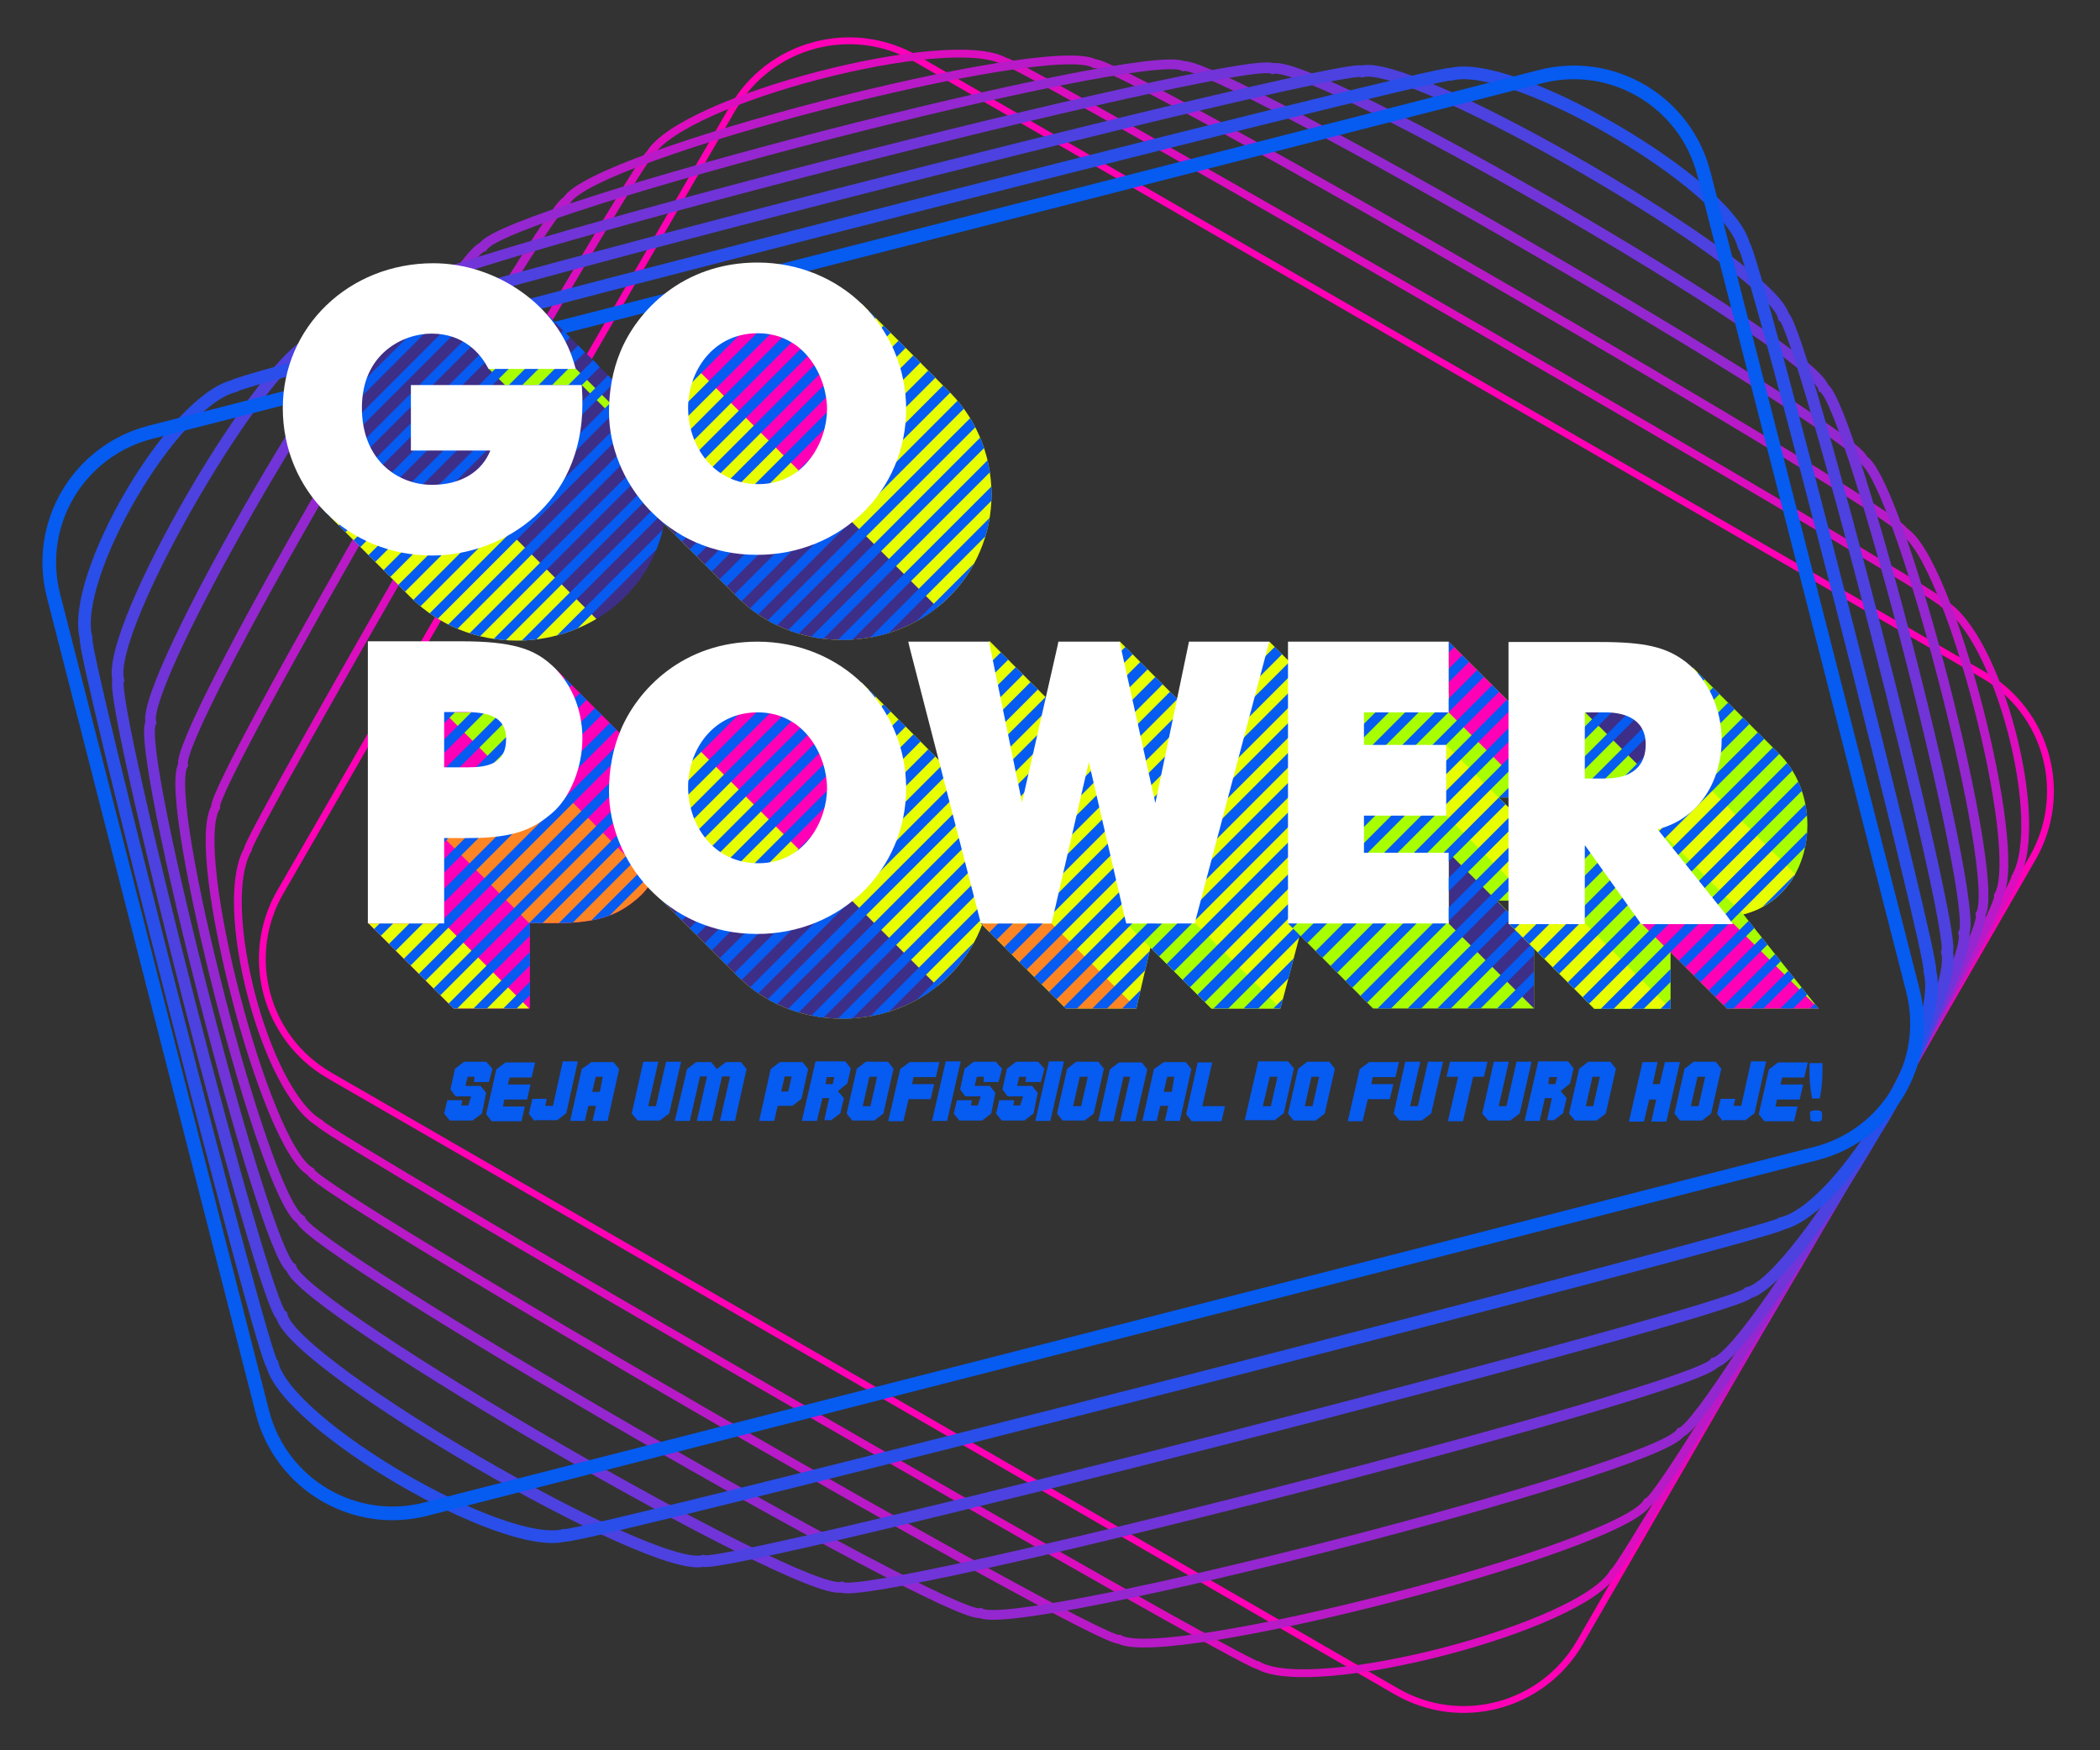 <svg xmlns="http://www.w3.org/2000/svg" xmlns:xlink="http://www.w3.org/1999/xlink" version="1.1" id="Layer_1" x="0px" y="0px" width="450" height="375" viewBox="0 0 600 500" style="enable-background:new 0 0 600 500;" xml:space="preserve"><rect x="0" y="0" width="600" height="500" fill="#333333" stroke="none"/> <style type="text/css"> .st0{fill:#065BF1;} .st1{fill:none;stroke:#FF00B7;stroke-width:1.951;stroke-miterlimit:10;} .st2{fill:none;stroke:#DB0DBF;stroke-width:2.23;stroke-miterlimit:10;} .st3{fill:none;stroke:#B81AC8;stroke-width:2.509;stroke-miterlimit:10;} .st4{fill:none;stroke:#9427D0;stroke-width:2.788;stroke-miterlimit:10;} .st5{fill:none;stroke:#7134D8;stroke-width:3.066;stroke-miterlimit:10;} .st6{fill:none;stroke:#4D41E0;stroke-width:3.345;stroke-miterlimit:10;} .st7{fill:none;stroke:#2A4EE9;stroke-width:3.624;stroke-miterlimit:10;} .st8{fill:none;stroke:#065BF1;stroke-width:3.903;stroke-miterlimit:10;} .st9{fill:#FF00B7;} .st10{clip-path:url(#SVGID_00000082369880362128949310000008603617449229277061_);fill:#FD8524;} .st11{clip-path:url(#SVGID_00000179645089363269986890000014862812434313701508_);fill:#E7FF00;} .st12{clip-path:url(#SVGID_00000044897871192831737530000004182035317925477546_);fill:#A8FF00;} .st13{clip-path:url(#SVGID_00000051354911679839246640000015161957344452290955_);} .st14{fill:none;stroke:#065BF1;stroke-width:2.722;stroke-linecap:round;stroke-linejoin:round;} .st15{fill:#FFFFFF;} .st16{fill:#3D2E88;} .st17{clip-path:url(#SVGID_00000141447525365529641530000006168035693214224002_);fill:#E7FF00;} .st18{clip-path:url(#SVGID_00000014618930313573219020000008611394470118127760_);fill:#A8FF00;} .st19{clip-path:url(#SVGID_00000175282114472785344080000012364959694585864123_);} .st20{fill:none;stroke:#065BF1;stroke-width:2.732;stroke-linecap:round;stroke-linejoin:round;} .st21{fill:#E7FF00;} .st22{clip-path:url(#SVGID_00000178181750130915890570000017805213296701182352_);fill:#3D2E88;} .st23{clip-path:url(#SVGID_00000009553009545203480890000005605124430738520193_);fill:#FF00B7;} .st24{clip-path:url(#SVGID_00000032615943133836615850000007825865002347597978_);} .st25{fill:none;stroke:#065BF1;stroke-width:2.886;stroke-linecap:round;stroke-linejoin:round;} .st26{clip-path:url(#SVGID_00000085232761574356921710000013329841529018388610_);fill:#3D2E88;} .st27{clip-path:url(#SVGID_00000145016463505850822800000014020401368491945391_);fill:#FF00B7;} .st28{clip-path:url(#SVGID_00000098205491962201519860000012241200874069136028_);} .st29{clip-path:url(#SVGID_00000078727760631028863570000002719741673568415930_);fill:#FD8524;} .st30{clip-path:url(#SVGID_00000023960888055066373220000013614641423920646788_);fill:#A8FF00;} .st31{clip-path:url(#SVGID_00000041255794834925776240000002256338436097813130_);} .st32{fill:none;stroke:#065BF1;stroke-width:2.976;stroke-linecap:round;stroke-linejoin:round;} .st33{fill:#A8FF00;} .st34{clip-path:url(#SVGID_00000019636585366046541610000003578428688494072757_);fill:#3D2E88;} .st35{clip-path:url(#SVGID_00000021800931606194742090000010232235248604717474_);fill:#E7FF00;} .st36{clip-path:url(#SVGID_00000162349484729017228260000003466037492388341896_);fill:#FF00B7;} .st37{clip-path:url(#SVGID_00000096770593634592209690000009603559284199013020_);} .st38{clip-path:url(#SVGID_00000057837078105116377960000015136466910666293145_);fill:#E7FF00;} .st39{clip-path:url(#SVGID_00000114771131148432307820000006101005515482713999_);fill:#3D2E88;} .st40{clip-path:url(#SVGID_00000054228590774321028770000003213030365975811208_);fill:#FF00B7;} .st41{clip-path:url(#SVGID_00000058550550714211672350000010834171232611284128_);fill:#E7FF00;} .st42{clip-path:url(#SVGID_00000027599703001691267860000005296234973988075162_);} .st43{fill:none;stroke:#065BF1;stroke-width:2.609;stroke-linecap:round;stroke-linejoin:round;} </style> <g> <g> <g> <path class="st0" d="M135.6,307.6h-2l-0.6,2.6h4.3l1.6,2l-1.2,5.9l-2.7,2h-6.5l-1.6-2l0.9-3.8h4.3l-0.3,1.5h2l0.8-2.6h-4.4 l-1.5-2l1.3-5.9l2.6-2h6.3l1.8,2l-1,3.8h-4.3L135.6,307.6z"></path> <path class="st0" d="M150,316l-1,4.3h-8.5l-1.6-2l2.9-12.8l2.6-2h8.5l-1,4.3h-6.3l-0.5,2h6.5l-1,4.3h-6.5l-0.4,2h6.3V316z"></path> <path class="st0" d="M152.7,320.2l-1.6-2l1-4.3h4.1l-0.4,2h2.2l2.8-12.7h4.3l-3.3,14.8l-2.6,2h-6.3V320.2z"></path> <path class="st0" d="M162.9,320.2l3.3-14.8l2.8-2h6.3l1.6,2l-3.3,14.8h-4.3l1-4.3h-2.2l-1,4.3H162.9z M172.2,307.6h-2l-1,4.3h2.2 L172.2,307.6z"></path> <path class="st0" d="M187.4,316l2.9-12.7h4.3l-3.4,14.8l-2.7,2h-6.3l-1.7-2l3.3-14.8h4.3l-2.9,12.7H187.4z"></path> <path class="st0" d="M196.3,305.4l2.6-2h4.3l1.6,2l2.6-2h4.3l1.6,2l-3.3,14.8h-4.3l2.9-12.7h-2.3l-2.9,12.7h-4.3l2.9-12.7h-2 l-2.9,12.7h-4.3L196.3,305.4z"></path> <path class="st0" d="M222.2,315.9l-1,4.3h-4.3l3.3-14.8l2.6-2h6.5l1.6,2l-1.9,8.5l-2.6,2H222.2z M225.2,311.8l1-4.3h-2l-1,4.3 H225.2z"></path> <path class="st0" d="M233.4,320.2h-4.3l3.9-17h8.5l1.6,2l-1,4.3l-2.7,2.2l1.7,2l-1,4.3l-2.6,2h-2l1.4-6.3H235L233.4,320.2z M235.9,309.7h2l0.5-2h-2.2L235.9,309.7z"></path> <path class="st0" d="M241.9,318.1l2.9-12.8l2.6-2h6.3l1.6,2l-2.9,12.8l-2.6,2h-6.3L241.9,318.1z M248.7,316l1.9-8.4h-2.2 l-1.9,8.4H248.7z"></path> <path class="st0" d="M253.8,320.2l3.4-14.8l2.7-2h8.5l-1,4.3H261l-0.4,2h6.3l-1,4.3h-6.3l-1.5,6.3h-4.3V320.2z"></path> <path class="st0" d="M270.6,320.2h-4.3l3.9-17h4.3L270.6,320.2z"></path> <path class="st0" d="M281.1,307.6h-2l-0.6,2.6h4.3l1.6,2l-1.2,5.9l-2.6,2h-6.5l-1.6-2l0.9-3.8h4.3l-0.3,1.5h2l0.8-2.6h-4.4 l-1.5-2l1.3-5.9l2.6-2h6.3l1.8,2l-1,3.8H281L281.1,307.6z"></path> <path class="st0" d="M293.2,307.6h-2l-0.6,2.6h4.3l1.6,2l-1.2,5.9l-2.6,2h-6.5l-1.6-2l0.9-3.8h4.3l-0.3,1.5h2l0.8-2.6h-4.4 l-1.5-2l1.3-5.9l2.6-2h6.3l1.8,2l-1,3.8H293L293.2,307.6z"></path> <path class="st0" d="M300.1,320.2h-4.3l3.9-17h4.3L300.1,320.2z"></path> <path class="st0" d="M302,318.1l2.9-12.8l2.6-2h6.3l1.6,2l-2.9,12.8l-2.6,2h-6.3L302,318.1z M308.9,316l1.9-8.4h-2.3l-1.9,8.4 H308.9z"></path> <path class="st0" d="M321,307.6l-2.9,12.7h-4.3l3.3-14.8l2.6-2h6.5l1.6,2l-3.4,14.8H320l2.9-12.7H321z"></path> <path class="st0" d="M326.4,320.2l3.3-14.8l2.8-2h6.3l1.6,2l-3.3,14.8h-4.3l1-4.3h-2.3l-1,4.3H326.4z M335.5,307.6h-2l-1,4.3h2.3 L335.5,307.6z"></path> <path class="st0" d="M346.4,303.3l-2.9,12.7h6.5l-1,4.3h-8.5l-1.6-2l3.3-14.8h4.2V303.3z"></path> <path class="st0" d="M355.6,320.2l3.9-17h8.5l1.7,2l-2.9,12.8l-2.6,2h-8.6V320.2z M360.8,316h2.3l1.9-8.4h-2.2L360.8,316z"></path> <path class="st0" d="M368,318.1l2.9-12.8l2.6-2h6.3l1.6,2l-2.9,12.8l-2.6,2h-6.3L368,318.1z M375,316l1.9-8.4h-2.2l-1.9,8.4H375z "></path> <path class="st0" d="M385.1,320.2l3.4-14.8l2.7-2h8.5l-1,4.3h-6.5l-0.4,2h6.3l-1,4.3h-6.3l-1.5,6.3h-4.3V320.2z"></path> <path class="st0" d="M405.1,316l2.9-12.7h4.3l-3.4,14.8l-2.7,2h-6.3l-1.7-2l3.3-14.8h4.3l-2.9,12.7H405.1z"></path> <path class="st0" d="M425,303.3l-1,4.3h-3.1l-2.9,12.7h-4.3l2.9-12.7h-3.3l1-4.3H425z"></path> <path class="st0" d="M430.4,316l2.9-12.7h4.3l-3.4,14.8l-2.7,2h-6.3l-1.7-2l3.3-14.8h4.3l-2.9,12.7H430.4z"></path> <path class="st0" d="M439.9,320.2h-4.3l3.9-17h8.5l1.6,2l-1,4.3l-2.7,2.2l1.7,2l-1,4.3l-2.6,2h-2l1.4-6.3h-2L439.9,320.2z M442.4,309.7h2l0.5-2h-2.3L442.4,309.7z"></path> <path class="st0" d="M448.3,318.1l2.9-12.8l2.6-2h6.3l1.6,2l-2.9,12.8l-2.6,2H450L448.3,318.1z M455.2,316l1.9-8.4H455l-1.9,8.4 H455.2z"></path> <path class="st0" d="M474.2,309.7l1.5-6.3h4.3l-3.9,17h-4.3l1.4-6.3h-2l-1.5,6.3h-4.3l3.9-17h4.3l-1.4,6.3H474.2z"></path> <path class="st0" d="M478.4,318.1l2.9-12.8l2.6-2h6.3l1.6,2l-2.9,12.8l-2.6,2h-6.3L478.4,318.1z M485.3,316l1.9-8.4h-2.2 l-1.9,8.4H485.3z"></path> <path class="st0" d="M492.2,320.2l-1.6-2l1-4.3h4.2l-0.5,2h2.2l2.8-12.7h4.3l-3.3,14.8l-2.6,2h-6.3V320.2z"></path> <path class="st0" d="M513.6,316l-1,4.3h-8.5l-1.6-2l2.9-12.8l2.6-2h8.5l-1,4.3h-6.3l-0.5,2h6.5l-1,4.3h-6.5l-0.4,2h6.3V316z"></path> <path class="st0" d="M517,306.1v-2.4h3.7v2.4c0,4.7-0.8,7.7-0.8,7.7h-2.2C517.8,313.8,517,310.7,517,306.1z M518.9,317.2 c1.6,0,1.7,0.3,1.7,1.6c0,1.4-0.1,1.6-1.7,1.6c-1.7,0-1.7-0.3-1.7-1.6C517,317.5,517.2,317.2,518.9,317.2z"></path> </g> <g> <path class="st1" d="M80.1,254.8l129.3-224c10.6-18.3,34-24.6,52.4-14l304.9,176c18.3,10.6,24.6,34,14,52.4l-129.3,224 c-10.6,18.3-34,24.6-52.4,14l-304.9-176C75.8,296.6,69.5,273.1,80.1,254.8z"></path> <path class="st2" d="M70.8,242.7C70,239.8,182.7,44.8,185.6,44.1c9.1-15.7,85.9-35.6,101.6-26.5c2.9-0.8,267.3,151.9,268,154.8 c15.7,9.1,29.6,62.5,20.6,78.2c0.8,2.9-111.9,197.9-114.8,198.6c-9.1,15.7-85.9,35.6-101.6,26.5c-2.9,0.8-267.3-151.9-268-154.8 C75.7,311.9,61.8,258.4,70.8,242.7z"></path> <path class="st3" d="M61.6,230.6C60.1,224.8,156,58.8,161.9,57.3c7.6-13.1,137.8-46.6,150.9-39.1 c5.9-1.5,229.6,127.8,231.1,133.6c13.1,7.6,34.6,91,27.1,104.1c1.5,5.9-94.4,171.8-100.3,173.3c-7.6,13.1-137.8,46.6-150.9,39.1 c-5.9,1.5-229.6-127.8-231.1-133.6C75.6,327.1,54,243.7,61.6,230.6z"></path> <path class="st4" d="M52.3,218.5c-2.3-8.8,76.9-145.7,85.7-148c6.1-10.5,189.7-57.6,200.1-51.6c8.8-2.3,192,103.6,194.2,112.4 c10.5,6.1,39.7,119.4,33.6,129.9c2.3,8.8-76.9,145.7-85.7,148c-6.1,10.5-189.7,57.6-200.1,51.6c-8.8,2.3-192-103.6-194.2-112.4 C75.5,342.4,46.3,229,52.3,218.5z"></path> <path class="st5" d="M43.1,206.4c-3-11.7,59.5-119.7,71.2-122.7c4.5-7.9,241.5-68.6,249.4-64.1c11.7-3,154.3,79.5,157.3,91.2 c7.9,4.5,44.7,147.9,40.1,155.8c3,11.7-59.5,119.7-71.2,122.7c-4.5,7.9-241.5,68.6-249.4,64.1c-11.7,3-154.3-79.5-157.3-91.2 C75.4,357.7,38.5,214.3,43.1,206.4z"></path> <path class="st6" d="M33.8,194.3c-3.8-14.7,42-93.6,56.7-97.3c3-5.2,293.4-79.6,298.7-76.6c14.7-3.8,116.7,55.4,120.4,70 c5.2,3,49.7,176.4,46.7,181.6c3.8,14.7-42,93.6-56.7,97.3c-3,5.2-293.4,79.6-298.7,76.6c-14.7,3.8-116.7-55.4-120.4-70 C75.2,372.9,30.8,199.6,33.8,194.3z"></path> <path class="st7" d="M24.6,182.3c-4.5-17.6,24.6-67.5,42.2-72c1.5-2.6,345.3-90.6,347.9-89.1c17.6-4.5,79,31.3,83.5,48.8 c2.6,1.5,54.7,204.9,53.2,207.5c4.5,17.6-24.6,67.5-42.2,72c-1.5,2.6-345.3,90.6-347.9,89.1c-17.6,4.5-79-31.3-83.5-48.8 C75.1,388.2,23.1,184.9,24.6,182.3z"></path> <path class="st8" d="M75,403.5L15.3,170.2c-5.3-20.5,7.1-41.4,27.6-46.7L440.1,21.9c20.5-5.3,41.4,7.1,46.7,27.6l59.7,233.3 c5.3,20.5-7.1,41.4-27.6,46.7L121.7,431.1C101.2,436.4,80.3,424,75,403.5z"></path> </g> <g> <g> <path class="st9" d="M182.6,215L182.6,215l-8.9-9c0-0.1-0.1-0.1-0.1-0.1l-0.5-0.5l-5.2-5.2l-9.6-9.6l3.6,8.8 c-3.7-0.9-8.4-1.4-15.1-1.4h-25.4H120v1.4v64.4h-14.7l14.7,14.7l0,0l9.6,9.6h1.4h19h1.4v-1.4v-23h7.2c12.8,0,18.2-2.5,23.6-7.1 c5.2-4.4,8.7-13,8.7-21.4C190.7,227.3,187.8,220.1,182.6,215z M151.2,227.8h6c0.6,0,1.3,0,1.9,0c-0.7,4.3-4,5.6-7.9,6V227.8z"></path> <g> <g> <defs> <path id="SVGID_1_" d="M182.6,215L182.6,215l-8.9-9c0-0.1-0.1-0.1-0.1-0.1l-0.5-0.5l-5.2-5.2l-9.6-9.6l3.6,8.8 c-3.7-0.9-8.4-1.4-15.1-1.4h-25.4H120v1.4v64.4h-14.7l14.7,14.7l0,0l9.6,9.6h1.4h19h1.4v-1.4v-23h7.2 c12.8,0,18.2-2.5,23.6-7.1c5.2-4.4,8.7-13,8.7-21.4C190.7,227.3,187.8,220.1,182.6,215z"></path> </defs> <clipPath id="SVGID_00000008140610230321536800000003572853003318764726_"> <use xlink:href="#SVGID_1_" style="overflow:visible;"></use> </clipPath> <polygon style="clip-path:url(#SVGID_00000008140610230321536800000003572853003318764726_);fill:#FD8524;" points=" 161,226.6 199.7,265.4 152.9,265.4 114.1,226.6 "></polygon> </g> <g> <defs> <path id="SVGID_00000122695196830602346520000001146798948610544020_" d="M182.6,215L182.6,215l-8.9-9c0-0.1-0.1-0.1-0.1-0.1 l-0.5-0.5l-5.2-5.2l-9.6-9.6l3.6,8.8c-3.7-0.9-8.4-1.4-15.1-1.4h-25.4H120v1.4v64.4h-14.7l14.7,14.7l0,0l9.6,9.6h1.4h19h1.4 v-1.4v-23h7.2c12.8,0,18.2-2.5,23.6-7.1c5.2-4.4,8.7-13,8.7-21.4C190.7,227.3,187.8,220.1,182.6,215z"></path> </defs> <clipPath id="SVGID_00000088133765074253399620000005548988658428279724_"> <use xlink:href="#SVGID_00000122695196830602346520000001146798948610544020_" style="overflow:visible;"></use> </clipPath> <polygon style="clip-path:url(#SVGID_00000088133765074253399620000005548988658428279724_);fill:#E7FF00;" points=" 126.9,263.8 151.2,288.1 129.5,288.1 105.1,263.8 "></polygon> </g> <g> <defs> <path id="SVGID_00000000904645534515022160000003859083775298233496_" d="M182.6,215L182.6,215l-8.9-9c0-0.1-0.1-0.1-0.1-0.1 l-0.5-0.5l-5.2-5.2l-9.6-9.6l3.6,8.8c-3.7-0.9-8.4-1.4-15.1-1.4h-25.4H120v1.4v64.4h-14.7l14.7,14.7l0,0l9.6,9.6h1.4h19h1.4 v-1.4v-23h7.2c12.8,0,18.2-2.5,23.6-7.1c5.2-4.4,8.7-13,8.7-21.4C190.7,227.3,187.8,220.1,182.6,215z"></path> </defs> <clipPath id="SVGID_00000163790432247587942850000006335349983315649925_"> <use xlink:href="#SVGID_00000000904645534515022160000003859083775298233496_" style="overflow:visible;"></use> </clipPath> <polygon style="clip-path:url(#SVGID_00000163790432247587942850000006335349983315649925_);fill:#A8FF00;" points=" 148.6,203.5 163.8,218.7 142.1,218.7 126.9,203.5 "></polygon> </g> <g> <defs> <path id="SVGID_00000161596360640907256670000015544755411523434144_" d="M182.6,215L182.6,215l-8.9-9c0-0.1-0.1-0.1-0.1-0.1 l-0.5-0.5l-5.2-5.2l-9.6-9.6l3.6,8.8c-3.7-0.9-8.4-1.4-15.1-1.4h-25.4H120v1.4v64.4h-14.7l14.7,14.7l0,0l9.6,9.6h1.4h19h1.4 v-1.4v-23h7.2c12.8,0,18.2-2.5,23.6-7.1c5.2-4.4,8.7-13,8.7-21.4C190.7,227.3,187.8,220.1,182.6,215z"></path> </defs> <clipPath id="SVGID_00000039839733486797096600000012581686691112561536_"> <use xlink:href="#SVGID_00000161596360640907256670000015544755411523434144_" style="overflow:visible;"></use> </clipPath> <g style="clip-path:url(#SVGID_00000039839733486797096600000012581686691112561536_);"> <line class="st14" x1="157.5" y1="182.6" x2="87.3" y2="252.7"></line> <line class="st14" x1="161.7" y1="186.9" x2="91.6" y2="257"></line> <line class="st14" x1="166" y1="191.1" x2="95.8" y2="261.3"></line> <line class="st14" x1="170.2" y1="195.4" x2="100.1" y2="265.5"></line> <line class="st14" x1="144.7" y1="169.8" x2="74.5" y2="240"></line> <line class="st14" x1="148.9" y1="174.1" x2="78.8" y2="244.2"></line> <line class="st14" x1="153.2" y1="178.3" x2="83.1" y2="248.5"></line> <line class="st14" x1="174.5" y1="199.7" x2="104.4" y2="269.8"></line> <line class="st14" x1="178.8" y1="203.9" x2="108.6" y2="274.1"></line> <line class="st14" x1="183" y1="208.2" x2="112.9" y2="278.3"></line> <line class="st14" x1="187.3" y1="212.4" x2="117.2" y2="282.6"></line> <line class="st14" x1="191.6" y1="216.7" x2="121.4" y2="286.8"></line> <line class="st14" x1="195.8" y1="221" x2="125.7" y2="291.1"></line> <line class="st14" x1="200.1" y1="225.2" x2="129.9" y2="295.4"></line> <line class="st14" x1="204.3" y1="229.5" x2="134.2" y2="299.6"></line> <line class="st14" x1="208.6" y1="233.8" x2="138.5" y2="303.9"></line> </g> </g> </g> <path class="st15" d="M156.7,189.2c-4.5-3.7-10.2-6-24.8-6h-25.4h-1.4v1.4v77.8v1.4h1.4h19h1.4v-1.4v-23h7.2 c12.8,0,18.2-2.5,23.6-7.1c5.2-4.4,8.7-13,8.7-21.4C166.4,202.2,162.9,194.3,156.7,189.2z M144.6,211.2c0,7-5.3,8-11,8h-6.7 v-15.8h6C138.5,203.5,144.6,204.1,144.6,211.2z"></path> </g> <g> <g> <g> <path id="SVGID_00000134934001177863384510000012821637383849336452_" class="st16" d="M190.7,139.9c0-1.6,0-2.8-0.1-4.2 l-0.1-1.2c0,0-0.7-11.3-10.3-20.8l0,0c-1-1.1-2.2-2.2-3.3-3.3l0,0l-5.8-5.8c-1.1-1.3-2.3-2.4-3.6-3.6l-3.5-3.5l-9.6-9.6 l0.6,5.3c-5.2-2.1-10.8-3.3-16.5-3.3c-24.1,0-43,18.2-43,41.4c0,6,1.2,11.6,3.4,16.7l-6.8-2.6l9.6,9.6l0,0l6,6 c0.1,0.1,0.3,0.3,0.4,0.4l9.2,9.2c0.1,0.1,0.3,0.3,0.4,0.4l0,0l0,0c7.7,7.5,18.2,12,30.1,12 C168.6,183,190.7,167.9,190.7,139.9z M160.4,124.8h-26.2c4-3.6,9.2-5.2,13.4-5.2C153.7,119.6,157.8,122.1,160.4,124.8z M132.1,128.6H131c0.4-0.6,0.7-1.1,1.1-1.6V128.6z M127.8,140.8c0-0.6,0-1.1,0.1-1.7l13.8,13.8c-1.1,0.2-2.3,0.3-3.5,0.3 c-2.8,0-5.6-0.6-8.2-1.8C128.6,148.4,127.8,145,127.8,140.8z"></path> </g> <g> <defs> <path id="SVGID_00000053508885373422770210000012880858343536996534_" d="M190.7,139.9c0-1.6,0-2.8-0.1-4.2l-0.1-1.2 c0,0-0.7-11.3-10.3-20.8l0,0c-1-1.1-2.2-2.2-3.3-3.3l0,0l-5.8-5.8c-1.1-1.3-2.3-2.4-3.6-3.6l-3.5-3.5l-9.6-9.6l0.6,5.3 c-5.2-2.1-10.8-3.3-16.5-3.3c-24.1,0-43,18.2-43,41.4c0,6,1.2,11.6,3.4,16.7l-6.8-2.6l9.6,9.6l0,0l6,6 c0.1,0.1,0.3,0.3,0.4,0.4l9.2,9.2c0.1,0.1,0.3,0.3,0.4,0.4l0,0l0,0c7.7,7.5,18.2,12,30.1,12 C168.6,183,190.7,167.9,190.7,139.9z M160.4,124.8h-26.2c4-3.6,9.2-5.2,13.4-5.2C153.7,119.6,157.8,122.1,160.4,124.8z M132.1,128.6H131c0.4-0.6,0.7-1.1,1.1-1.6V128.6z M127.8,140.8c0-0.6,0-1.1,0.1-1.7l13.8,13.8c-1.1,0.2-2.3,0.3-3.5,0.3 c-2.8,0-5.6-0.6-8.2-1.8C128.6,148.4,127.8,145,127.8,140.8z"></path> </defs> <clipPath id="SVGID_00000153667806375695466860000013067493374277084072_"> <use xlink:href="#SVGID_00000053508885373422770210000012880858343536996534_" style="overflow:visible;"></use> </clipPath> <polygon style="clip-path:url(#SVGID_00000153667806375695466860000013067493374277084072_);fill:#E7FF00;" points=" 178.7,185.1 141.1,147.6 90.9,147.6 128.5,185.1 "></polygon> </g> <g> <defs> <path id="SVGID_00000178205605218455724730000012124789959842100905_" d="M190.7,139.9c0-1.6,0-2.8-0.1-4.2l-0.1-1.2 c0,0-0.7-11.3-10.3-20.8l0,0c-1-1.1-2.2-2.2-3.3-3.3l0,0l-5.8-5.8c-1.1-1.3-2.3-2.4-3.6-3.6l-3.5-3.5l-9.6-9.6l0.6,5.3 c-5.2-2.1-10.8-3.3-16.5-3.3c-24.1,0-43,18.2-43,41.4c0,6,1.2,11.6,3.4,16.7l-6.8-2.6l9.6,9.6l0,0l6,6 c0.1,0.1,0.3,0.3,0.4,0.4l9.2,9.2c0.1,0.1,0.3,0.3,0.4,0.4l0,0l0,0c7.7,7.5,18.2,12,30.1,12 C168.6,183,190.7,167.9,190.7,139.9z M160.4,124.8h-26.2c4-3.6,9.2-5.2,13.4-5.2C153.7,119.6,157.8,122.1,160.4,124.8z M132.1,128.6H131c0.4-0.6,0.7-1.1,1.1-1.6V128.6z M127.8,140.8c0-0.6,0-1.1,0.1-1.7l13.8,13.8c-1.1,0.2-2.3,0.3-3.5,0.3 c-2.8,0-5.6-0.6-8.2-1.8C128.6,148.4,127.8,145,127.8,140.8z"></path> </defs> <clipPath id="SVGID_00000069359389572863830020000004910169211128059555_"> <use xlink:href="#SVGID_00000178205605218455724730000012124789959842100905_" style="overflow:visible;"></use> </clipPath> <polygon style="clip-path:url(#SVGID_00000069359389572863830020000004910169211128059555_);fill:#A8FF00;" points=" 194,137.9 166.2,110 144.3,110 139.6,105.3 164.5,105.3 194,134.8 "></polygon> </g> <g> <defs> <path id="SVGID_00000026868877356995587740000003789126361995583894_" d="M190.7,139.9c0-1.6,0-2.8-0.1-4.2l-0.1-1.2 c0,0-0.7-11.3-10.3-20.8l0,0c-1-1.1-2.2-2.2-3.3-3.3l0,0l-5.8-5.8c-1.1-1.3-2.3-2.4-3.6-3.6l-3.5-3.5l-9.6-9.6l0.6,5.3 c-5.2-2.1-10.8-3.3-16.5-3.3c-24.1,0-43,18.2-43,41.4c0,6,1.2,11.6,3.4,16.7l-6.8-2.6l9.6,9.6l0,0l6,6 c0.1,0.1,0.3,0.3,0.4,0.4l9.2,9.2c0.1,0.1,0.3,0.3,0.4,0.4l0,0l0,0c7.7,7.5,18.2,12,30.1,12 C168.6,183,190.7,167.9,190.7,139.9z M160.4,124.8h-26.2c4-3.6,9.2-5.2,13.4-5.2C153.7,119.6,157.8,122.1,160.4,124.8z M132.1,128.6H131c0.4-0.6,0.7-1.1,1.1-1.6V128.6z M127.8,140.8c0-0.6,0-1.1,0.1-1.7l13.8,13.8c-1.1,0.2-2.3,0.3-3.5,0.3 c-2.8,0-5.6-0.6-8.2-1.8C128.6,148.4,127.8,145,127.8,140.8z"></path> </defs> <clipPath id="SVGID_00000178920822069736965040000005281518649276483465_"> <use xlink:href="#SVGID_00000026868877356995587740000003789126361995583894_" style="overflow:visible;"></use> </clipPath> <g style="clip-path:url(#SVGID_00000178920822069736965040000005281518649276483465_);"> <line class="st20" x1="140.3" y1="65.8" x2="70.1" y2="136"></line> <line class="st20" x1="144.6" y1="70" x2="74.4" y2="140.3"></line> <line class="st20" x1="148.9" y1="74.3" x2="78.7" y2="144.5"></line> <line class="st20" x1="153.1" y1="78.6" x2="82.9" y2="148.8"></line> <line class="st20" x1="157.4" y1="82.8" x2="87.2" y2="153"></line> <line class="st20" x1="161.7" y1="87.1" x2="91.5" y2="157.3"></line> <line class="st20" x1="165.9" y1="91.4" x2="95.7" y2="161.6"></line> <line class="st20" x1="170.2" y1="95.6" x2="100" y2="165.8"></line> <line class="st20" x1="174.4" y1="99.9" x2="104.3" y2="170.1"></line> <line class="st20" x1="178.7" y1="104.2" x2="108.5" y2="174.3"></line> <line class="st20" x1="183" y1="108.4" x2="112.8" y2="178.6"></line> <line class="st20" x1="187.2" y1="112.7" x2="117" y2="182.9"></line> <line class="st20" x1="191.5" y1="116.9" x2="121.3" y2="187.1"></line> <line class="st20" x1="195.8" y1="121.2" x2="125.6" y2="191.4"></line> <line class="st20" x1="200" y1="125.5" x2="129.8" y2="195.7"></line> <line class="st20" x1="204.3" y1="129.7" x2="134.1" y2="199.9"></line> <line class="st20" x1="208.6" y1="134" x2="138.4" y2="204.2"></line> </g> </g> </g> <path class="st15" d="M166.4,115.5c0-1.6,0-2.8-0.1-4.2l-0.1-1.3h-1.3h-46.1h-1.4v1.4v15.9v1.4h1.4h21.3 c-2.5,6.2-8.5,9.8-16.7,9.8c-9.6,0-20-6.9-20-22c0-15.6,11.9-21.2,19.9-21.2c9.3,0,14,5.9,15.9,9.4l0.4,0.7h0.8h22.3h1.8 l-0.5-1.7c-4.7-16.3-22-28.5-40.2-28.5c-24.1,0-43,18.2-43,41.4c0,23.6,18.7,42.1,42.7,42.1 C144.3,158.6,166.4,143.5,166.4,115.5z"></path> </g> <g> <g> <g> <path id="SVGID_00000093152667977246769960000017910521623864580507_" class="st21" d="M270.5,219.4L270.5,219.4l-9-9.1 c-0.1-0.1-0.3-0.3-0.4-0.4l-5.4-5.4l0,0l-9.6-9.6l2.8,6.8c-5.4-2.4-11.4-3.7-17.7-3.7c-21.3,0-34.4,13.8-39.2,25.5 c-2.1,5.1-3.2,10.9-3.2,17.1c0,5.5,1.3,11,3.7,16.2l-5.5-1.7l14.4,14.4l0,0l9.6,9.6l0,0c7.2,7.1,17.4,11.9,29.7,11.9 c23.9,0,42.6-18.3,42.6-41.7C283.2,237.5,278.4,226.9,270.5,219.4z"></path> </g> <g> <defs> <path id="SVGID_00000067201807393332673450000013856246818874690983_" d="M270.5,219.4L270.5,219.4l-9-9.1 c-0.1-0.1-0.3-0.3-0.4-0.4l-5.4-5.4l0,0l-9.6-9.6l2.8,6.8c-5.4-2.4-11.4-3.7-17.7-3.7c-21.3,0-34.4,13.8-39.2,25.5 c-2.1,5.1-3.2,10.9-3.2,17.1c0,5.5,1.3,11,3.7,16.2l-5.5-1.7l14.4,14.4l0,0l9.6,9.6l0,0c7.2,7.1,17.4,11.9,29.7,11.9 c23.9,0,42.6-18.3,42.6-41.7C283.2,237.5,278.4,226.9,270.5,219.4z"></path> </defs> <clipPath id="SVGID_00000079445275827136930460000010161110431300087962_"> <use xlink:href="#SVGID_00000067201807393332673450000013856246818874690983_" style="overflow:visible;"></use> </clipPath> <polygon style="clip-path:url(#SVGID_00000079445275827136930460000010161110431300087962_);fill:#3D2E88;" points=" 240.3,254.2 279.1,293 224.4,293 185.7,254.2 "></polygon> </g> <g> <defs> <path id="SVGID_00000058565319918858906740000004165614736985504695_" d="M270.5,219.4L270.5,219.4l-9-9.1 c-0.1-0.1-0.3-0.3-0.4-0.4l-5.4-5.4l0,0l-9.6-9.6l2.8,6.8c-5.4-2.4-11.4-3.7-17.7-3.7c-21.3,0-34.4,13.8-39.2,25.5 c-2.1,5.1-3.2,10.9-3.2,17.1c0,5.5,1.3,11,3.7,16.2l-5.5-1.7l14.4,14.4l0,0l9.6,9.6l0,0c7.2,7.1,17.4,11.9,29.7,11.9 c23.9,0,42.6-18.3,42.6-41.7C283.2,237.5,278.4,226.9,270.5,219.4z"></path> </defs> <clipPath id="SVGID_00000093178386549106570170000007356920797673371036_"> <use xlink:href="#SVGID_00000058565319918858906740000004165614736985504695_" style="overflow:visible;"></use> </clipPath> <polygon style="clip-path:url(#SVGID_00000093178386549106570170000007356920797673371036_);fill:#FF00B7;" points=" 222.6,200.8 254,232.2 230.2,244.6 186.3,200.8 "></polygon> </g> <g> <defs> <path id="SVGID_00000155865959188864611000000008368382140407705762_" d="M270.5,219.4L270.5,219.4l-9-9.1 c-0.1-0.1-0.3-0.3-0.4-0.4l-5.4-5.4l0,0l-9.6-9.6l2.8,6.8c-5.4-2.4-11.4-3.7-17.7-3.7c-21.3,0-34.4,13.8-39.2,25.5 c-2.1,5.1-3.2,10.9-3.2,17.1c0,5.5,1.3,11,3.7,16.2l-5.5-1.7l14.4,14.4l0,0l9.6,9.6l0,0c7.2,7.1,17.4,11.9,29.7,11.9 c23.9,0,42.6-18.3,42.6-41.7C283.2,237.5,278.4,226.9,270.5,219.4z"></path> </defs> <clipPath id="SVGID_00000120551097897219055100000005232974092745570477_"> <use xlink:href="#SVGID_00000155865959188864611000000008368382140407705762_" style="overflow:visible;"></use> </clipPath> <g style="clip-path:url(#SVGID_00000120551097897219055100000005232974092745570477_);"> <line class="st25" x1="246.3" y1="175.4" x2="167.4" y2="254.2"></line> <line class="st25" x1="250.5" y1="179.6" x2="171.7" y2="258.5"></line> <line class="st25" x1="254.8" y1="183.9" x2="175.9" y2="262.7"></line> <line class="st25" x1="259" y1="188.2" x2="180.2" y2="267"></line> <line class="st25" x1="233.5" y1="162.6" x2="154.6" y2="241.4"></line> <line class="st25" x1="237.7" y1="166.9" x2="158.9" y2="245.7"></line> <line class="st25" x1="242" y1="171.1" x2="163.2" y2="249.9"></line> <line class="st25" x1="263.3" y1="192.4" x2="184.5" y2="271.3"></line> <line class="st25" x1="267.6" y1="196.7" x2="188.7" y2="275.5"></line> <line class="st25" x1="271.8" y1="201" x2="193" y2="279.8"></line> <line class="st25" x1="276.1" y1="205.2" x2="197.3" y2="284.1"></line> <line class="st25" x1="280.3" y1="209.5" x2="201.5" y2="288.3"></line> <line class="st25" x1="284.6" y1="213.7" x2="205.8" y2="292.6"></line> <line class="st25" x1="288.9" y1="218" x2="210" y2="296.8"></line> <line class="st25" x1="293.1" y1="222.3" x2="214.3" y2="301.1"></line> <line class="st25" x1="297.4" y1="226.5" x2="218.6" y2="305.4"></line> <line class="st25" x1="301.7" y1="230.8" x2="222.8" y2="309.6"></line> <line class="st25" x1="305.9" y1="235.1" x2="227.1" y2="313.9"></line> <line class="st25" x1="310.2" y1="239.3" x2="231.4" y2="318.2"></line> <line class="st25" x1="314.4" y1="243.6" x2="235.6" y2="322.4"></line> </g> </g> </g> <path class="st15" d="M216.4,183.3c-21.3,0-34.4,13.8-39.2,25.6c-2.1,5.1-3.2,10.9-3.2,17.1c0,19.6,16.2,40.8,42.3,40.8 c23.9,0,42.6-18.3,42.6-41.7C258.8,201.6,240.2,183.3,216.4,183.3z M216.5,203.5c13.6,0,19.8,12.7,19.8,21.7 c0,8.9-6.1,21.4-19.6,21.4c-13.1,0-20.1-11.2-20.1-21.8C196.6,214.4,203.6,203.5,216.5,203.5z"></path> </g> <g> <g> <g> <path id="SVGID_00000101089018554851367640000015075219199623893894_" class="st21" d="M270.5,111.2L270.5,111.2l-9-9.1 c-0.1-0.1-0.3-0.3-0.4-0.4l-5.4-5.4l0,0l-9.6-9.6l2.8,6.8c-5.4-2.4-11.4-3.7-17.7-3.7c-21.3,0-34.4,13.8-39.2,25.5 c-2.1,5.1-3.2,10.9-3.2,17.1c0,5.5,1.3,11,3.7,16.2l-5.5-1.7l14.4,14.4l0,0l9.6,9.6l0,0c7.2,7.1,17.4,11.9,29.7,11.9 c23.9,0,42.6-18.3,42.6-41.7C283.2,129.2,278.4,118.7,270.5,111.2z"></path> </g> <g> <defs> <path id="SVGID_00000150096221850701021490000013809827102408009151_" d="M270.5,111.2L270.5,111.2l-9-9.1 c-0.1-0.1-0.3-0.3-0.4-0.4l-5.4-5.4l0,0l-9.6-9.6l2.8,6.8c-5.4-2.4-11.4-3.7-17.7-3.7c-21.3,0-34.4,13.8-39.2,25.5 c-2.1,5.1-3.2,10.9-3.2,17.1c0,5.5,1.3,11,3.7,16.2l-5.5-1.7l14.4,14.4l0,0l9.6,9.6l0,0c7.2,7.1,17.4,11.9,29.7,11.9 c23.9,0,42.6-18.3,42.6-41.7C283.2,129.2,278.4,118.7,270.5,111.2z"></path> </defs> <clipPath id="SVGID_00000101082297122946602670000012071762644190541468_"> <use xlink:href="#SVGID_00000150096221850701021490000013809827102408009151_" style="overflow:visible;"></use> </clipPath> <polygon style="clip-path:url(#SVGID_00000101082297122946602670000012071762644190541468_);fill:#3D2E88;" points=" 240.3,146 279.1,184.8 224.4,184.8 185.7,146 "></polygon> </g> <g> <defs> <path id="SVGID_00000117667725306816362370000005534281813933694107_" d="M270.5,111.2L270.5,111.2l-9-9.1 c-0.1-0.1-0.3-0.3-0.4-0.4l-5.4-5.4l0,0l-9.6-9.6l2.8,6.8c-5.4-2.4-11.4-3.7-17.7-3.7c-21.3,0-34.4,13.8-39.2,25.5 c-2.1,5.1-3.2,10.9-3.2,17.1c0,5.5,1.3,11,3.7,16.2l-5.5-1.7l14.4,14.4l0,0l9.6,9.6l0,0c7.2,7.1,17.4,11.9,29.7,11.9 c23.9,0,42.6-18.3,42.6-41.7C283.2,129.2,278.4,118.7,270.5,111.2z"></path> </defs> <clipPath id="SVGID_00000165951151544046691660000016827061970511087514_"> <use xlink:href="#SVGID_00000117667725306816362370000005534281813933694107_" style="overflow:visible;"></use> </clipPath> <polygon style="clip-path:url(#SVGID_00000165951151544046691660000016827061970511087514_);fill:#FF00B7;" points=" 222.6,92.6 254,123.9 230.2,136.4 186.3,92.6 "></polygon> </g> <g> <defs> <path id="SVGID_00000178888033282276620180000005081491311692087973_" d="M270.5,111.2L270.5,111.2l-9-9.1 c-0.1-0.1-0.3-0.3-0.4-0.4l-5.4-5.4l0,0l-9.6-9.6l2.8,6.8c-5.4-2.4-11.4-3.7-17.7-3.7c-21.3,0-34.4,13.8-39.2,25.5 c-2.1,5.1-3.2,10.9-3.2,17.1c0,5.5,1.3,11,3.7,16.2l-5.5-1.7l14.4,14.4l0,0l9.6,9.6l0,0c7.2,7.1,17.4,11.9,29.7,11.9 c23.9,0,42.6-18.3,42.6-41.7C283.2,129.2,278.4,118.7,270.5,111.2z"></path> </defs> <clipPath id="SVGID_00000129172282796509794510000002660534126732790189_"> <use xlink:href="#SVGID_00000178888033282276620180000005081491311692087973_" style="overflow:visible;"></use> </clipPath> <g style="clip-path:url(#SVGID_00000129172282796509794510000002660534126732790189_);"> <line class="st25" x1="246.3" y1="67.2" x2="167.4" y2="146"></line> <line class="st25" x1="250.5" y1="71.4" x2="171.7" y2="150.3"></line> <line class="st25" x1="254.8" y1="75.7" x2="175.9" y2="154.5"></line> <line class="st25" x1="259" y1="80" x2="180.2" y2="158.8"></line> <line class="st25" x1="233.5" y1="54.4" x2="154.6" y2="133.2"></line> <line class="st25" x1="237.7" y1="58.6" x2="158.9" y2="137.5"></line> <line class="st25" x1="242" y1="62.9" x2="163.2" y2="141.7"></line> <line class="st25" x1="263.3" y1="84.2" x2="184.5" y2="163"></line> <line class="st25" x1="267.6" y1="88.5" x2="188.7" y2="167.3"></line> <line class="st25" x1="271.8" y1="92.7" x2="193" y2="171.6"></line> <line class="st25" x1="276.1" y1="97" x2="197.3" y2="175.8"></line> <line class="st25" x1="280.3" y1="101.3" x2="201.5" y2="180.1"></line> <line class="st25" x1="284.6" y1="105.5" x2="205.8" y2="184.3"></line> <line class="st25" x1="288.9" y1="109.8" x2="210" y2="188.6"></line> <line class="st25" x1="293.1" y1="114" x2="214.3" y2="192.9"></line> <line class="st25" x1="297.4" y1="118.3" x2="218.6" y2="197.1"></line> <line class="st25" x1="301.7" y1="122.6" x2="222.8" y2="201.4"></line> <line class="st25" x1="305.9" y1="126.8" x2="227.1" y2="205.7"></line> <line class="st25" x1="310.2" y1="131.1" x2="231.4" y2="209.9"></line> <line class="st25" x1="314.4" y1="135.4" x2="235.6" y2="214.2"></line> </g> </g> </g> <path class="st15" d="M216.4,75c-21.3,0-34.4,13.8-39.2,25.6c-2.1,5.1-3.2,10.9-3.2,17.1c0,19.6,16.2,40.8,42.3,40.8 c23.9,0,42.6-18.3,42.6-41.7C258.8,93.4,240.2,75,216.4,75z M216.5,95.2c13.6,0,19.8,12.7,19.8,21.7c0,8.9-6.1,21.4-19.6,21.4 c-13.1,0-20.1-11.2-20.1-21.8C196.6,106.2,203.6,95.2,216.5,95.2z"></path> </g> <g> <g> <g> <path id="SVGID_00000027574326094188744330000012586495805859669652_" class="st21" d="M372.3,192.9L372.3,192.9l-9.6-9.6 L349.3,204l4.1-0.9l-4.9,23.6l-4-18l-0.2-1.1l0,0l-24.4-24.4l-3.3,5.1l1.7,9.6h-1.1L317,199l-2.3,10.3h-7.3l-0.1-0.7l-0.2-1.1 l-24.4-24.4l-3.3,5.1L276,198h-1.8l0.4,1.7l16.5,64.1h-10.9l14.7,14.7l0,0l0,0l0,0l9.6,9.6l0,0l0,0h1.1h18h1.1l0.2-1.1 l3.8-16.3l2.6,2.6l0,0l2.6,2.6l2.6,2.6l0,0l9.6,9.6l0,0l0,0h1.1h17.5h1.1l0.3-1l20.6-77.8l0.5-1.7l0,0L372.3,192.9z M331.8,258l1.3,5.8h-2.7L331.8,258z"></path> </g> <g> <defs> <path id="SVGID_00000104697350787510162490000016805085007505384847_" d="M372.3,192.9L372.3,192.9l-9.6-9.6L349.3,204 l4.1-0.9l-4.9,23.6l-4-18l-0.2-1.1l0,0l-24.4-24.4l-3.3,5.1l1.7,9.6h-1.1L317,199l-2.3,10.3h-7.3l-0.1-0.7l-0.2-1.1 l-24.4-24.4l-3.3,5.1L276,198h-1.8l0.4,1.7l16.5,64.1h-10.9l14.7,14.7l0,0l0,0l0,0l9.6,9.6l0,0l0,0h1.1h18h1.1l0.2-1.1 l3.8-16.3l2.6,2.6l0,0l2.6,2.6l2.6,2.6l0,0l9.6,9.6l0,0l0,0h1.1h17.5h1.1l0.3-1l20.6-77.8l0.5-1.7l0,0L372.3,192.9z M331.8,258l1.3,5.8h-2.7L331.8,258z"></path> </defs> <clipPath id="SVGID_00000100369510194260504710000001139175629637635263_"> <use xlink:href="#SVGID_00000104697350787510162490000016805085007505384847_" style="overflow:visible;"></use> </clipPath> <polygon style="clip-path:url(#SVGID_00000100369510194260504710000001139175629637635263_);fill:#FD8524;" points=" 300.4,263.8 324.8,288.1 304.6,288.1 280.3,263.8 "></polygon> </g> <g> <defs> <path id="SVGID_00000021108488891211654470000016721583359209549442_" d="M372.3,192.9L372.3,192.9l-9.6-9.6L349.3,204 l4.1-0.9l-4.9,23.6l-4-18l-0.2-1.1l0,0l-24.4-24.4l-3.3,5.1l1.7,9.6h-1.1L317,199l-2.3,10.3h-7.3l-0.1-0.7l-0.2-1.1 l-24.4-24.4l-3.3,5.1L276,198h-1.8l0.4,1.7l16.5,64.1h-10.9l14.7,14.7l0,0l0,0l0,0l9.6,9.6l0,0l0,0h1.1h18h1.1l0.2-1.1 l3.8-16.3l2.6,2.6l0,0l2.6,2.6l2.6,2.6l0,0l9.6,9.6l0,0l0,0h1.1h17.5h1.1l0.3-1l20.6-77.8l0.5-1.7l0,0L372.3,192.9z M331.8,258l1.3,5.8h-2.7L331.8,258z"></path> </defs> <clipPath id="SVGID_00000070102216034511400920000000645193060536230319_"> <use xlink:href="#SVGID_00000021108488891211654470000016721583359209549442_" style="overflow:visible;"></use> </clipPath> <polygon style="clip-path:url(#SVGID_00000070102216034511400920000000645193060536230319_);fill:#A8FF00;" points=" 341.5,263.8 365.9,288.1 346.1,288.1 321.8,263.8 "></polygon> </g> <g> <defs> <path id="SVGID_00000155113338740893015130000005730587521228379572_" d="M372.3,192.9L372.3,192.9l-9.6-9.6L349.3,204 l4.1-0.9l-4.9,23.6l-4-18l-0.2-1.1l0,0l-24.4-24.4l-3.3,5.1l1.7,9.6h-1.1L317,199l-2.3,10.3h-7.3l-0.1-0.7l-0.2-1.1 l-24.4-24.4l-3.3,5.1L276,198h-1.8l0.4,1.7l16.5,64.1h-10.9l14.7,14.7l0,0l0,0l0,0l9.6,9.6l0,0l0,0h1.1h18h1.1l0.2-1.1 l3.8-16.3l2.6,2.6l0,0l2.6,2.6l2.6,2.6l0,0l9.6,9.6l0,0l0,0h1.1h17.5h1.1l0.3-1l20.6-77.8l0.5-1.7l0,0L372.3,192.9z M331.8,258l1.3,5.8h-2.7L331.8,258z"></path> </defs> <clipPath id="SVGID_00000161624383276288509530000000894088982968475567_"> <use xlink:href="#SVGID_00000155113338740893015130000005730587521228379572_" style="overflow:visible;"></use> </clipPath> <g style="clip-path:url(#SVGID_00000161624383276288509530000000894088982968475567_);"> <line class="st32" x1="330.2" y1="144.2" x2="243.4" y2="231"></line> <line class="st32" x1="334.4" y1="148.5" x2="247.6" y2="235.3"></line> <line class="st32" x1="338.7" y1="152.7" x2="251.9" y2="239.5"></line> <line class="st32" x1="343" y1="157" x2="256.1" y2="243.8"></line> <line class="st32" x1="347.2" y1="161.2" x2="260.4" y2="248.1"></line> <line class="st32" x1="351.5" y1="165.5" x2="264.7" y2="252.3"></line> <line class="st32" x1="355.8" y1="169.8" x2="268.9" y2="256.6"></line> <line class="st32" x1="360" y1="174" x2="273.2" y2="260.8"></line> <line class="st32" x1="364.3" y1="178.3" x2="277.5" y2="265.1"></line> <line class="st32" x1="368.5" y1="182.6" x2="281.7" y2="269.4"></line> <line class="st32" x1="372.8" y1="186.8" x2="286" y2="273.6"></line> <line class="st32" x1="377.1" y1="191.1" x2="290.3" y2="277.9"></line> <line class="st32" x1="381.3" y1="195.4" x2="294.5" y2="282.2"></line> <line class="st32" x1="385.6" y1="199.6" x2="298.8" y2="286.4"></line> <line class="st32" x1="389.9" y1="203.9" x2="303" y2="290.7"></line> <line class="st32" x1="394.1" y1="208.1" x2="307.3" y2="295"></line> <line class="st32" x1="398.4" y1="212.4" x2="311.6" y2="299.2"></line> <line class="st32" x1="402.9" y1="217" x2="316.1" y2="303.8"></line> <line class="st32" x1="407.2" y1="221.2" x2="320.4" y2="308"></line> <line class="st32" x1="411.5" y1="225.5" x2="324.6" y2="312.3"></line> <line class="st32" x1="415.7" y1="229.8" x2="328.9" y2="316.6"></line> <line class="st32" x1="420" y1="234" x2="333.2" y2="320.8"></line> </g> </g> </g> <polygon class="st15" points="340.8,183.3 339.7,183.3 339.5,184.3 330.1,229.4 320.1,184.3 319.9,183.3 318.8,183.3 303.5,183.3 302.4,183.3 302.2,184.3 292,229.2 282.8,184.4 282.6,183.3 281.5,183.3 261.3,183.3 259.5,183.3 259.9,185 280,262.8 280.3,263.8 281.4,263.8 299.3,263.8 300.4,263.8 300.7,262.7 311.1,217.7 321.5,262.7 321.8,263.8 322.9,263.8 340.3,263.8 341.4,263.8 341.6,262.8 362.2,185 362.7,183.3 360.9,183.3 "></polygon> </g> <g> <g> <g> <polygon id="SVGID_00000088092282683595800630000010886974967948623011_" class="st33" points="382.7,278.5 382.7,278.5 392.3,288.1 393.7,288.1 436.9,288.1 438.3,288.1 438.3,286.8 438.3,269.3 438.3,268 428.7,258.3 428.7,258.3 427.7,257.3 436.2,257.3 437.5,257.3 437.5,256 437.5,238.5 437.5,237.2 428.2,227.8 436.9,227.8 438.3,227.8 438.3,226.4 438.3,209 438.3,207.6 423.5,192.9 423.5,192.9 413.9,183.3 413.9,198 384.1,198 382.7,198 382.7,199.4 382.7,262.5 368,263.8 "></polygon> </g> <g> <defs> <polygon id="SVGID_00000098906775447939769750000001293437877429660591_" points="382.7,278.5 382.7,278.5 392.3,288.1 393.7,288.1 436.9,288.1 438.3,288.1 438.3,286.8 438.3,269.3 438.3,268 428.7,258.3 428.7,258.3 427.7,257.3 436.2,257.3 437.5,257.3 437.5,256 437.5,238.5 437.5,237.2 428.2,227.8 436.9,227.8 438.3,227.8 438.3,226.4 438.3,209 438.3,207.6 423.5,192.9 423.5,192.9 413.9,183.3 413.9,198 384.1,198 382.7,198 382.7,199.4 382.7,262.5 368,263.8 "></polygon> </defs> <clipPath id="SVGID_00000150824996933286255420000011576290861013094318_"> <use xlink:href="#SVGID_00000098906775447939769750000001293437877429660591_" style="overflow:visible;"></use> </clipPath> <polygon style="clip-path:url(#SVGID_00000150824996933286255420000011576290861013094318_);fill:#3D2E88;" points=" 438.3,288.1 413.9,263.8 413.9,243.6 438.3,268 "></polygon> </g> <g> <defs> <polygon id="SVGID_00000086675581158898608120000012300792274381593992_" points="382.7,278.5 382.7,278.5 392.3,288.1 393.7,288.1 436.9,288.1 438.3,288.1 438.3,286.8 438.3,269.3 438.3,268 428.7,258.3 428.7,258.3 427.7,257.3 436.2,257.3 437.5,257.3 437.5,256 437.5,238.5 437.5,237.2 428.2,227.8 436.9,227.8 438.3,227.8 438.3,226.4 438.3,209 438.3,207.6 423.5,192.9 423.5,192.9 413.9,183.3 413.9,198 384.1,198 382.7,198 382.7,199.4 382.7,262.5 368,263.8 "></polygon> </defs> <clipPath id="SVGID_00000076572764935007021690000001533506736989056912_"> <use xlink:href="#SVGID_00000086675581158898608120000012300792274381593992_" style="overflow:visible;"></use> </clipPath> <polygon style="clip-path:url(#SVGID_00000076572764935007021690000001533506736989056912_);fill:#E7FF00;" points=" 437.5,257.3 413.2,233 413.2,212.8 437.5,237.2 "></polygon> </g> <g> <defs> <polygon id="SVGID_00000062193207530079697000000014892297734746368438_" points="382.7,278.5 382.7,278.5 392.3,288.1 393.7,288.1 436.9,288.1 438.3,288.1 438.3,286.8 438.3,269.3 438.3,268 428.7,258.3 428.7,258.3 427.7,257.3 436.2,257.3 437.5,257.3 437.5,256 437.5,238.5 437.5,237.2 428.2,227.8 436.9,227.8 438.3,227.8 438.3,226.4 438.3,209 438.3,207.6 423.5,192.9 423.5,192.9 413.9,183.3 413.9,198 384.1,198 382.7,198 382.7,199.4 382.7,262.5 368,263.8 "></polygon> </defs> <clipPath id="SVGID_00000016779040886245868010000014720443903315689145_"> <use xlink:href="#SVGID_00000062193207530079697000000014892297734746368438_" style="overflow:visible;"></use> </clipPath> <polygon style="clip-path:url(#SVGID_00000016779040886245868010000014720443903315689145_);fill:#FF00B7;" points=" 438.3,227.8 413.9,203.5 413.9,183.3 438.3,207.6 "></polygon> </g> <g> <defs> <polygon id="SVGID_00000041281575669775264550000010264537611680396453_" points="382.7,278.5 382.7,278.5 392.3,288.1 393.7,288.1 436.9,288.1 438.3,288.1 438.3,286.8 438.3,269.3 438.3,268 428.7,258.3 428.7,258.3 427.7,257.3 436.2,257.3 437.5,257.3 437.5,256 437.5,238.5 437.5,237.2 428.2,227.8 436.9,227.8 438.3,227.8 438.3,226.4 438.3,209 438.3,207.6 423.5,192.9 423.5,192.9 413.9,183.3 413.9,198 384.1,198 382.7,198 382.7,199.4 382.7,262.5 368,263.8 "></polygon> </defs> <clipPath id="SVGID_00000158711250688743406570000012749944148529578930_"> <use xlink:href="#SVGID_00000041281575669775264550000010264537611680396453_" style="overflow:visible;"></use> </clipPath> <g style="clip-path:url(#SVGID_00000158711250688743406570000012749944148529578930_);"> <line class="st20" x1="408.8" y1="172.5" x2="338.6" y2="242.7"></line> <line class="st20" x1="413" y1="176.8" x2="342.8" y2="247"></line> <line class="st20" x1="417.3" y1="181.1" x2="347.1" y2="251.3"></line> <line class="st20" x1="421.6" y1="185.3" x2="351.4" y2="255.5"></line> <line class="st20" x1="425.8" y1="189.6" x2="355.6" y2="259.8"></line> <line class="st20" x1="430.1" y1="193.9" x2="359.9" y2="264.1"></line> <line class="st20" x1="434.3" y1="198.1" x2="364.2" y2="268.3"></line> <line class="st20" x1="438.6" y1="202.4" x2="368.4" y2="272.6"></line> <line class="st20" x1="442.9" y1="206.6" x2="372.7" y2="276.8"></line> <line class="st20" x1="447.1" y1="210.9" x2="376.9" y2="281.1"></line> <line class="st20" x1="451.4" y1="215.2" x2="381.2" y2="285.4"></line> <line class="st20" x1="455.7" y1="219.4" x2="385.5" y2="289.6"></line> <line class="st20" x1="459.9" y1="223.7" x2="389.7" y2="293.9"></line> <line class="st20" x1="464.2" y1="228" x2="394" y2="298.2"></line> <line class="st20" x1="468.4" y1="232.2" x2="398.3" y2="302.4"></line> <line class="st20" x1="472.7" y1="236.5" x2="402.5" y2="306.7"></line> <line class="st20" x1="477" y1="240.8" x2="406.8" y2="310.9"></line> </g> </g> </g> <polygon class="st15" points="412.6,263.8 413.9,263.8 413.9,262.4 413.9,245 413.9,243.6 412.6,243.6 389.7,243.6 389.7,233 411.8,233 413.2,233 413.2,231.6 413.2,214.2 413.2,212.8 411.8,212.8 389.7,212.8 389.7,203.5 412.6,203.5 413.9,203.5 413.9,202.1 413.9,184.6 413.9,183.3 412.6,183.3 369.4,183.3 368,183.3 368,184.6 368,262.4 368,263.8 369.4,263.8 "></polygon> </g> <g> <g> <g> <path id="SVGID_00000069359458061466937750000018050812268649440446_" class="st33" d="M517.8,285.9l-19.7-24.7 c12.6-3.2,18.3-14.8,18.3-25.4c0-8.2-3.1-15.7-8.4-20.8l0,0l-9-9c-0.1-0.1-0.1-0.1-0.2-0.2l-3-3l-12.2-12.2l3.6,8.8 c-3.9-0.9-8.7-1.3-15.3-1.3h-24.6h-1.4v1.4v64.4h-14.7l14.7,14.7l0,0l9.6,9.6h1.4h19h1.4v-1.4V272l6.5,6.5l9.6,9.6l0,0l0,0 h0.7h22.7h2.8L517.8,285.9z"></path> </g> <g> <defs> <path id="SVGID_00000031173929831607940110000018392122899912432539_" d="M517.8,285.9l-19.7-24.7 c12.6-3.2,18.3-14.8,18.3-25.4c0-8.2-3.1-15.7-8.4-20.8l0,0l-9-9c-0.1-0.1-0.1-0.1-0.2-0.2l-3-3l-12.2-12.2l3.6,8.8 c-3.9-0.9-8.7-1.3-15.3-1.3h-24.6h-1.4v1.4v64.4h-14.7l14.7,14.7l0,0l9.6,9.6h1.4h19h1.4v-1.4V272l6.5,6.5l9.6,9.6l0,0l0,0 h0.7h22.7h2.8L517.8,285.9z"></path> </defs> <clipPath id="SVGID_00000104664597608072219550000010042656168517175430_"> <use xlink:href="#SVGID_00000031173929831607940110000018392122899912432539_" style="overflow:visible;"></use> </clipPath> <polygon style="clip-path:url(#SVGID_00000104664597608072219550000010042656168517175430_);fill:#E7FF00;" points=" 452.9,263.8 477.2,288.1 455.5,288.1 431.1,263.8 "></polygon> </g> <g> <defs> <path id="SVGID_00000046335913355600295460000009598296297926622378_" d="M517.8,285.9l-19.7-24.7 c12.6-3.2,18.3-14.8,18.3-25.4c0-8.2-3.1-15.7-8.4-20.8l0,0l-9-9c-0.1-0.1-0.1-0.1-0.2-0.2l-3-3l-12.2-12.2l3.6,8.8 c-3.9-0.9-8.7-1.3-15.3-1.3h-24.6h-1.4v1.4v64.4h-14.7l14.7,14.7l0,0l9.6,9.6h1.4h19h1.4v-1.4V272l6.5,6.5l9.6,9.6l0,0l0,0 h0.7h22.7h2.8L517.8,285.9z"></path> </defs> <clipPath id="SVGID_00000107585776267391768980000012733101336984368524_"> <use xlink:href="#SVGID_00000046335913355600295460000009598296297926622378_" style="overflow:visible;"></use> </clipPath> <polygon style="clip-path:url(#SVGID_00000107585776267391768980000012733101336984368524_);fill:#3D2E88;" points=" 469.4,203.4 487.9,221.9 471.4,221.9 452.8,203.4 "></polygon> </g> <g> <defs> <path id="SVGID_00000082339152625746622900000001827213864724107686_" d="M517.8,285.9l-19.7-24.7 c12.6-3.2,18.3-14.8,18.3-25.4c0-8.2-3.1-15.7-8.4-20.8l0,0l-9-9c-0.1-0.1-0.1-0.1-0.2-0.2l-3-3l-12.2-12.2l3.6,8.8 c-3.9-0.9-8.7-1.3-15.3-1.3h-24.6h-1.4v1.4v64.4h-14.7l14.7,14.7l0,0l9.6,9.6h1.4h19h1.4v-1.4V272l6.5,6.5l9.6,9.6l0,0l0,0 h0.7h22.7h2.8L517.8,285.9z"></path> </defs> <clipPath id="SVGID_00000002384965771313560650000010991099978141089690_"> <use xlink:href="#SVGID_00000082339152625746622900000001827213864724107686_" style="overflow:visible;"></use> </clipPath> <polygon style="clip-path:url(#SVGID_00000002384965771313560650000010991099978141089690_);fill:#FF00B7;" points=" 495.2,263.8 519.6,288.1 493.3,288.1 469,263.8 "></polygon> </g> <g> <defs> <path id="SVGID_00000158017011140238285920000008410906472256264379_" d="M517.8,285.9l-19.7-24.7 c12.6-3.2,18.3-14.8,18.3-25.4c0-8.2-3.1-15.7-8.4-20.8l0,0l-9-9c-0.1-0.1-0.1-0.1-0.2-0.2l-3-3l-12.2-12.2l3.6,8.8 c-3.9-0.9-8.7-1.3-15.3-1.3h-24.6h-1.4v1.4v64.4h-14.7l14.7,14.7l0,0l9.6,9.6h1.4h19h1.4v-1.4V272l6.5,6.5l9.6,9.6l0,0l0,0 h0.7h22.7h2.8L517.8,285.9z"></path> </defs> <clipPath id="SVGID_00000011742556557307650580000015221187091324866980_"> <use xlink:href="#SVGID_00000158017011140238285920000008410906472256264379_" style="overflow:visible;"></use> </clipPath> <polygon style="clip-path:url(#SVGID_00000011742556557307650580000015221187091324866980_);fill:#E7FF00;" points=" 486.8,223.6 515.7,252.5 502.6,265.7 473.7,236.8 "></polygon> </g> <g> <defs> <path id="SVGID_00000176746530233808007170000002421573854522771086_" d="M517.8,285.9l-19.7-24.7 c12.6-3.2,18.3-14.8,18.3-25.4c0-8.2-3.1-15.7-8.4-20.8l0,0l-9-9c-0.1-0.1-0.1-0.1-0.2-0.2l-3-3l-12.2-12.2l3.6,8.8 c-3.9-0.9-8.7-1.3-15.3-1.3h-24.6h-1.4v1.4v64.4h-14.7l14.7,14.7l0,0l9.6,9.6h1.4h19h1.4v-1.4V272l6.5,6.5l9.6,9.6l0,0l0,0 h0.7h22.7h2.8L517.8,285.9z"></path> </defs> <clipPath id="SVGID_00000137106771192353886610000016725851213130248624_"> <use xlink:href="#SVGID_00000176746530233808007170000002421573854522771086_" style="overflow:visible;"></use> </clipPath> <g style="clip-path:url(#SVGID_00000137106771192353886610000016725851213130248624_);"> <line class="st43" x1="482.4" y1="188.3" x2="418" y2="252.7"></line> <line class="st43" x1="486.6" y1="192.6" x2="422.2" y2="257"></line> <line class="st43" x1="490.9" y1="196.8" x2="426.5" y2="261.3"></line> <line class="st43" x1="495.2" y1="201.1" x2="430.8" y2="265.5"></line> <line class="st43" x1="469.6" y1="175.5" x2="405.2" y2="239.9"></line> <line class="st43" x1="473.9" y1="179.8" x2="409.4" y2="244.2"></line> <line class="st43" x1="478.1" y1="184.1" x2="413.7" y2="248.5"></line> <line class="st43" x1="499.4" y1="205.4" x2="435" y2="269.8"></line> <line class="st43" x1="503.7" y1="209.6" x2="439.3" y2="274"></line> <line class="st43" x1="508" y1="213.9" x2="443.5" y2="278.3"></line> <line class="st43" x1="512.2" y1="218.2" x2="447.8" y2="282.6"></line> <line class="st43" x1="516.5" y1="222.4" x2="452.1" y2="286.8"></line> <line class="st43" x1="520.7" y1="226.7" x2="456.3" y2="291.1"></line> <line class="st43" x1="525" y1="230.9" x2="460.6" y2="295.4"></line> <line class="st43" x1="529.3" y1="235.2" x2="464.9" y2="299.6"></line> <line class="st43" x1="533.5" y1="239.5" x2="469.1" y2="303.9"></line> <line class="st43" x1="537.8" y1="243.7" x2="473.4" y2="308.2"></line> <line class="st43" x1="542.1" y1="248" x2="477.7" y2="312.4"></line> <line class="st43" x1="546.3" y1="252.3" x2="481.9" y2="316.7"></line> <line class="st43" x1="550.6" y1="256.5" x2="486.2" y2="320.9"></line> </g> </g> </g> <path class="st15" d="M493.4,261.6l-19.8-24.7c12.6-3.2,18.3-14.8,18.3-25.4c0-9-3.8-17.3-10.1-22.3c-5.7-4.4-11.8-5.8-24.8-5.8 h-24.6H431v1.4v77.8v1.4h1.4h19h1.4v-1.4v-21.2l15.7,22l0.4,0.6h0.7h22.7h2.8L493.4,261.6z M458.5,222.4h-5.7v-18.9h5.9 c4.3,0,11.5,1.2,11.5,9.2C470.2,217,468.2,222.4,458.5,222.4z"></path> </g> </g> </g> </g> </svg>